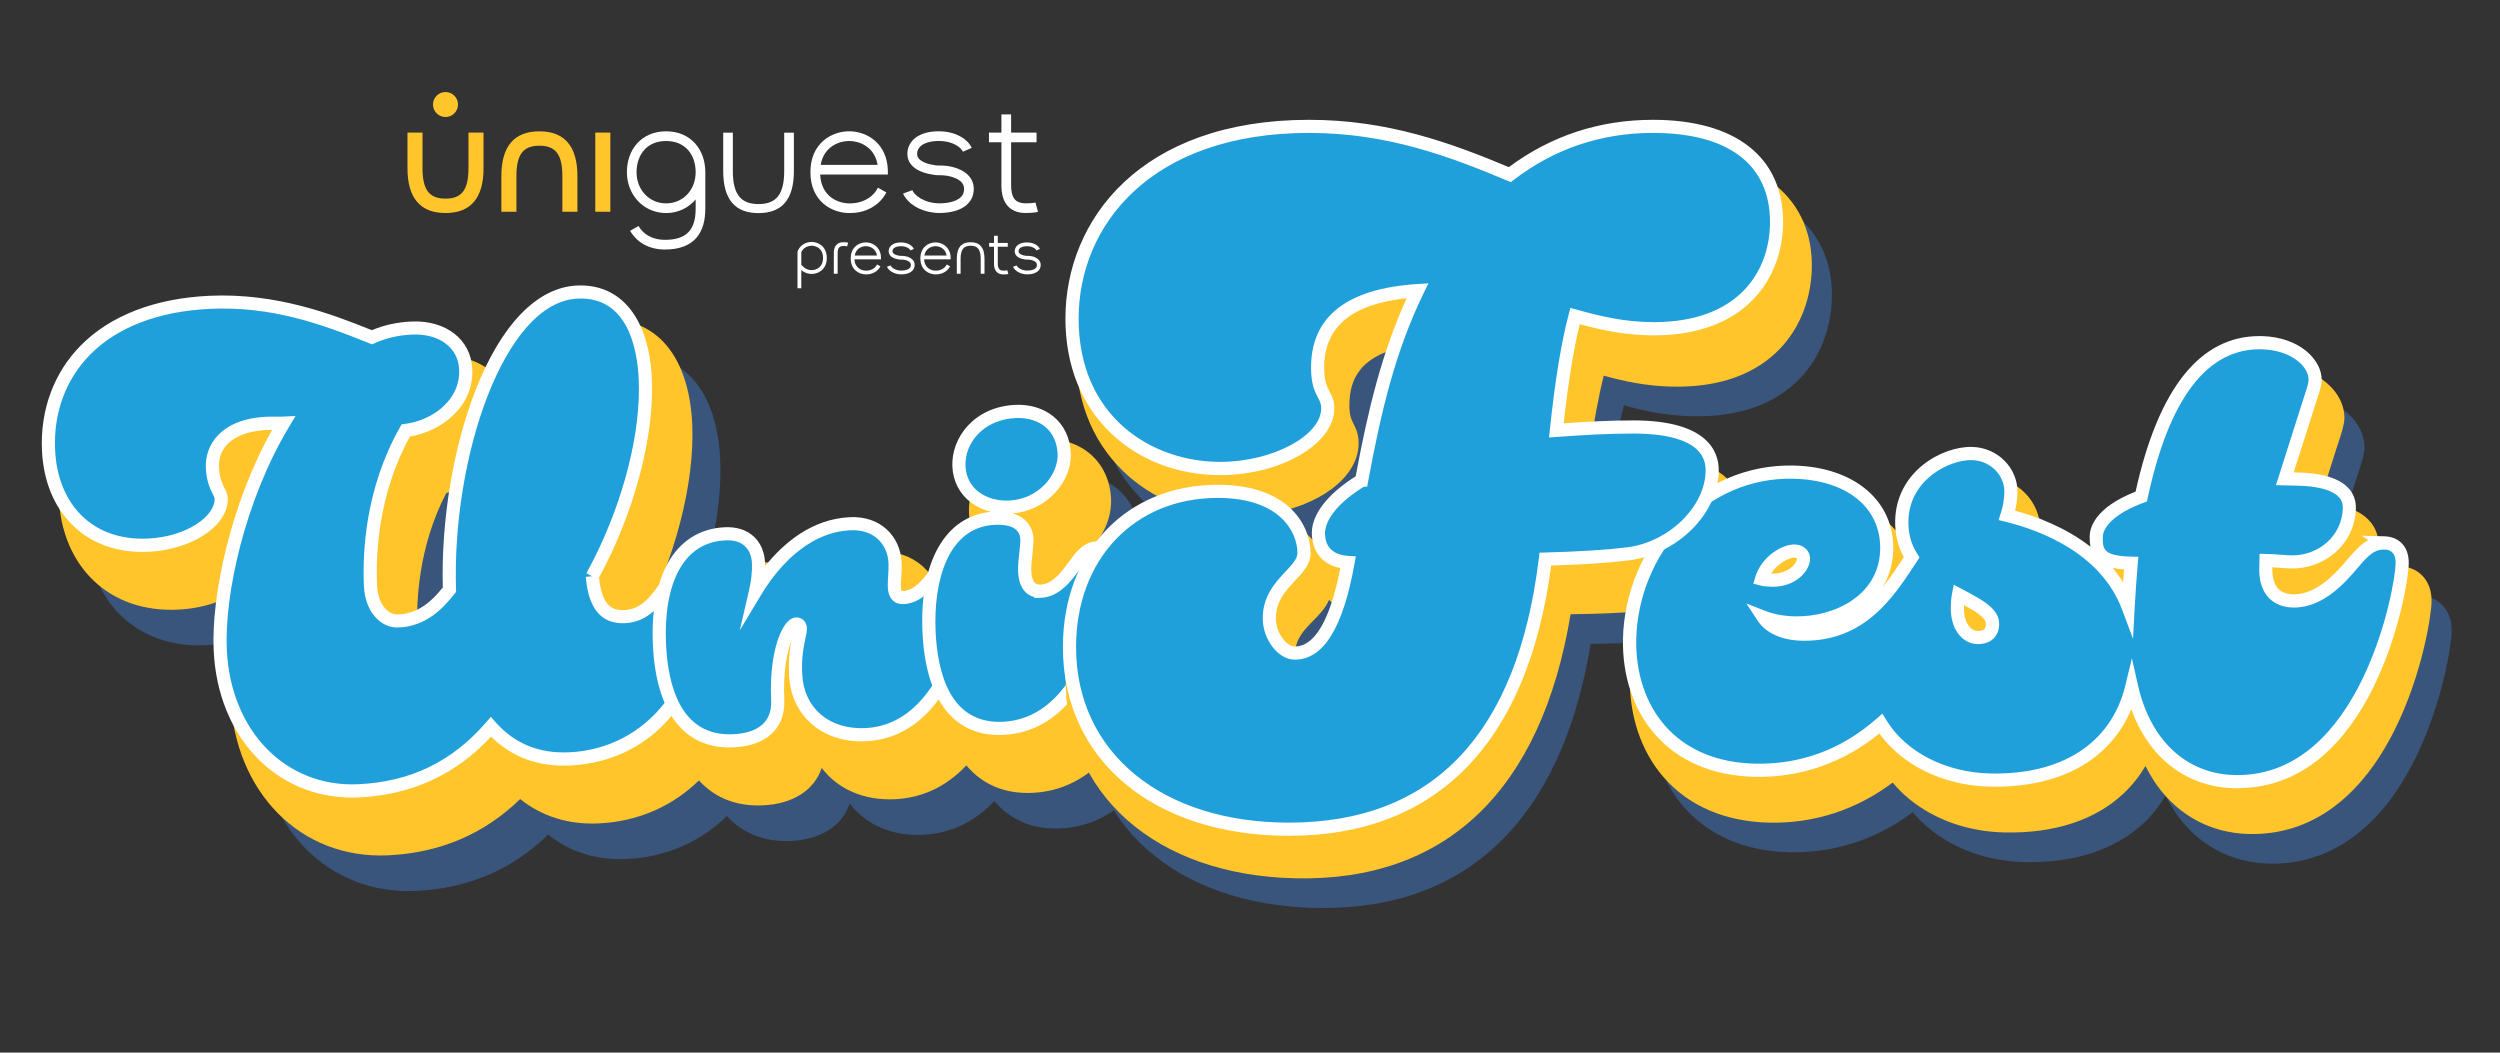 <?xml version="1.0" encoding="UTF-8"?>
<svg id="Blue" xmlns="http://www.w3.org/2000/svg" viewBox="0 0 950 400">
  <rect x="0" y="0" width="950" height="400" fill="#333333" stroke="none"/>
  <defs>
    <style>
      .cls-1 {
        fill: #fff;
      }

      .cls-2 {
        fill: #20a0db;
      }

      .cls-3 {
        fill: #ffc52b;
      }

      .cls-4 {
        fill: #39557c;
      }
    </style>
  </defs>
  <path class="cls-4" d="M437.94,232.28c-6.93.32-10.7,5.29-13,8.34-.24.33-.5.68-.76,1.04-1.48,2.04-4.05,5.57-6.31,6.69-.01-.13-.02-.26-.03-.41-.08-1.71.17-3.93.42-6.07.26-2.27.5-4.41.41-6.36-.11-2.47-.83-5.06-2.31-7.36,10.66-4.79,16.93-15.37,16.48-25.11-.65-14.01-11.27-23.32-25.83-22.65-16.21.75-28.84,13.4-28.15,28.19.29,6.37,3.06,11.87,7.45,15.8-7.67,4.1-13.26,11.75-16.29,22.21-.46.59-.95,1.18-1.45,1.73.05-1.19.08-2.44.02-3.71-.61-13.11-10.86-22.17-24.37-21.55-6.79.31-18.14,2.74-29.48,13.6-3.11-6.42-9.66-10.15-18.05-9.76-14.09.65-24.18,9.5-28.83,24.26-3.95,5.41-6.19,7.06-9.24,7.2-1.91.09-3.88.18-4.87-6.95,13.36-25.14,20.97-54.36,19.93-76.77-1.19-25.71-13.59-40.52-33.16-39.62-13.89.64-26.52,10.89-36.38,29.23-3.55-9.87-13.78-16.15-26.6-15.56-5.21.24-10.16,1.23-14.75,2.94-14.85-5.94-36.31-13.91-61.94-12.72-21.8,1.01-39.7,7.96-51.78,20.11-11.18,11.25-16.91,26.65-16.14,43.36,1.24,26.79,19.42,43.99,45.24,42.8,10.01-.46,18.94-3.65,25.19-8.4-4.07,15.97-5.67,30.77-5.17,41.63,1.68,36.37,26.85,61.66,59.84,60.13,19.77-.91,36.65-8.1,50.28-21.39,8.23,6.61,18.41,9.79,29.84,9.26,15.1-.7,28.18-6.64,38.08-16.34,6.05,6.67,14.36,9.94,24.28,9.48,11.56-.54,19.55-5.78,22.38-14.22,5.97,7.92,15.87,12.45,27.79,11.89,10.51-.49,19.67-4.86,27.17-12.86,6.11,7.31,14.72,10.92,25.1,10.44,17.61-.81,31.45-12.56,40.03-33.96,6.41-16,7.87-32.37,7.68-36.53-.34-7.41-5.57-12.36-12.71-12.03h-.01ZM110.61,214.1c-.67-1.4-1.31-2.97-1.43-5.67-.23-5.05,3.69-7.45,7.71-8.58-2.32,4.69-4.41,9.46-6.28,14.25ZM185.2,252.68c-4.22,4.89-8.07,7.1-12.59,7.31-1.24.06-3.15-2.27-3.36-6.64-.51-11,.31-32.02,10.96-52.48,4.17-.98,8.26-2.7,11.9-5.1-4.75,18-7.25,38.11-6.91,56.9h0Z"/>
  <path class="cls-3" d="M427.3,218.76c-6.93.32-10.7,5.29-13,8.34-.24.33-.5.68-.76,1.04-1.48,2.04-4.05,5.57-6.31,6.69-.01-.13-.02-.26-.03-.41-.08-1.71.17-3.93.42-6.07.26-2.27.5-4.41.41-6.36-.11-2.47-.83-5.06-2.31-7.36,10.66-4.79,16.93-15.37,16.48-25.11-.65-14.01-11.27-23.32-25.83-22.65-16.21.75-28.84,13.4-28.15,28.19.29,6.37,3.06,11.87,7.45,15.8-7.67,4.1-13.26,11.75-16.29,22.21-.46.59-.95,1.18-1.45,1.73.05-1.19.08-2.44.02-3.71-.61-13.11-10.86-22.17-24.37-21.55-6.79.31-18.14,2.74-29.48,13.6-3.11-6.42-9.66-10.15-18.05-9.76-14.09.65-24.18,9.5-28.83,24.26-3.95,5.41-6.19,7.06-9.24,7.2-1.91.09-3.88.18-4.87-6.95,13.36-25.14,20.97-54.36,19.93-76.77-1.19-25.71-13.59-40.52-33.16-39.62-13.89.64-26.52,10.89-36.38,29.23-3.55-9.87-13.78-16.15-26.6-15.56-5.21.24-10.16,1.23-14.75,2.94-14.85-5.94-36.31-13.91-61.94-12.72-21.8,1.01-39.7,7.96-51.78,20.11-11.18,11.25-16.91,26.65-16.14,43.36,1.24,26.79,19.42,43.99,45.24,42.8,10.01-.46,18.94-3.65,25.19-8.4-4.07,15.97-5.67,30.77-5.17,41.63,1.68,36.37,26.85,61.66,59.84,60.13,19.77-.91,36.65-8.1,50.28-21.39,8.23,6.61,18.41,9.79,29.84,9.26,15.1-.7,28.18-6.64,38.08-16.34,6.05,6.67,14.36,9.94,24.28,9.48,11.56-.54,19.55-5.78,22.38-14.22,5.97,7.92,15.87,12.45,27.79,11.89,10.51-.49,19.67-4.86,27.17-12.86,6.11,7.31,14.72,10.92,25.1,10.44,17.61-.81,31.45-12.56,40.03-33.96,6.41-16,7.87-32.37,7.68-36.53-.34-7.41-5.57-12.36-12.71-12.03h-.01ZM99.98,200.58c-.67-1.4-1.31-2.97-1.43-5.67-.23-5.05,3.69-7.45,7.71-8.58-2.32,4.69-4.41,9.46-6.28,14.25ZM174.57,239.16c-4.22,4.89-8.07,7.1-12.59,7.31-1.24.06-3.15-2.27-3.36-6.64-.51-11,.31-32.02,10.96-52.48,4.17-.98,8.26-2.7,11.9-5.1-4.75,18-7.25,38.11-6.91,56.9h0Z"/>
  <g>
    <path class="cls-2" d="M225.06,218.98c.9,9.31,3.77,15.73,12.4,15.33,7.47-.35,11.66-5.69,16.92-13.41,2.64-3.63,4.66-5.36,7.93-5.51,3.5-.16,5.01,2.11,5.28,7.94,1.59,34.3-17.88,63.5-51.25,65.05-12.84.59-22.64-4.1-29.8-12.18-11.99,13.88-28.16,23.29-50.33,24.31-27.77,1.28-50.95-19.63-52.52-53.46-1.05-22.64,7.57-58.82,24.07-86.24-2.1.1-4.21-.04-6.31.06-14.47.67-21.15,7.99-20.74,16.86.32,7,3.24,9.44,3.34,11.54.4,8.63-12.07,17.16-27.7,17.89-22.87,1.06-36.92-14.43-37.92-36.13-1.33-28.7,18.54-54.18,61.25-56.15,24.74-1.14,44.97,6.57,61.65,13.28,4.58-2.08,9.67-3.25,15.04-3.5,12.6-.58,20.18,6.55,20.6,15.65.6,13.07-11.15,21.8-22.78,23.27-11.46,20.18-14.18,42.28-13.4,59.09.38,8.17,5.07,13.56,10.67,13.3,8.17-.38,14.03-5.09,19.33-11.89-1.62-50.21,17.98-111.68,48.56-113.1,15.87-.73,24.87,11.94,25.85,32.95,1.03,22.17-6.99,51.07-20.15,75.07v-.02Z"/>
    <path class="cls-1" d="M133.76,303.07c-29.11,0-51.04-23.1-52.56-55.9-.96-20.77,6.38-55.59,22.21-83.83-.62,0-1.23,0-1.83.04-11.89.55-18.75,5.88-18.36,14.25.18,4,1.28,6.22,2.16,8.01.58,1.17,1.12,2.27,1.18,3.53.48,10.33-13.3,19.72-30.08,20.51-11.7.55-21.74-3-29.04-10.25-6.99-6.94-10.96-16.71-11.49-28.26-.71-15.43,4.55-29.63,14.83-39.98,11.27-11.34,28.14-17.83,48.8-18.79,25.66-1.18,47.21,7.23,61.72,13.07,4.58-1.93,9.61-3.04,14.96-3.29,13.16-.61,22.7,6.81,23.21,18.03.65,14.17-11.5,23.62-23.7,25.68-12.11,22-13.03,44.89-12.48,56.68.16,3.36,1.15,6.32,2.81,8.34,1.02,1.24,2.77,2.69,5.25,2.58,6.3-.29,11.4-3.36,16.92-10.23-.69-25.29,3.93-53.23,12.4-74.92,9.76-24.99,23.45-39.14,38.57-39.84,16.73-.77,27.4,12.44,28.46,35.33,1.02,22.02-6.66,50.94-20.07,75.68,1.17,10.52,4.73,12.54,9.72,12.32,6.32-.3,10.03-5.07,14.97-12.32,2.87-3.95,5.5-6.4,9.88-6.6,7.4-.37,7.76,7.41,7.89,10.32.82,17.66-3.8,34.15-13.01,46.42-9.84,13.12-23.89,20.46-40.62,21.24-11.93.54-21.96-3.15-29.86-10.98-13.32,14.42-30.22,22.19-50.27,23.11-.86.04-1.72.06-2.57.06ZM112.31,158.09l-2.41,4.01c-16.85,28.01-24.69,63.88-23.71,84.83,1.43,30.86,22.42,52.34,49.91,51.08,19.83-.91,35.71-8.58,48.55-23.45l1.87-2.16,1.9,2.14c7.13,8.05,16.48,11.86,27.81,11.34,29.93-1.39,50.48-27.65,48.87-62.44-.26-5.67-1.55-5.62-2.67-5.56-1.94.09-3.33.78-6.02,4.48-5.39,7.91-10.22,14.03-18.83,14.44-11.84.56-14.25-9.77-15-17.59l2.41-.23-2.14-1.15,2.83-5.4c11.49-22.87,17.95-48.6,17.03-68.39-.55-11.79-4.3-31.45-23.24-30.57-27.97,1.3-47.79,60.48-46.18,110.52l.03.9-.56.71c-4.47,5.73-10.91,12.37-21.19,12.85-3.55.16-6.87-1.4-9.34-4.4-2.34-2.84-3.74-6.85-3.94-11.28-.58-12.52.43-37.03,13.72-60.44l.62-1.09,1.24-.16c10.38-1.31,21.13-9,20.6-20.67-.39-8.41-7.6-13.74-17.99-13.27-5.1.24-9.85,1.34-14.12,3.28l-.97.44-.99-.4c-18.68-7.52-37.38-14.18-60.6-13.1-19.39.89-35.11,6.88-45.48,17.32-9.28,9.34-14.04,22.2-13.39,36.22.47,10.27,3.94,18.9,10.02,24.94,6.28,6.24,15.02,9.28,25.28,8.81,14.86-.7,25.63-8.64,25.32-15.28-.02-.24-.38-.97-.67-1.55-.97-1.97-2.44-4.94-2.67-9.99-.39-8.47,5.43-18.65,23.12-19.47,1.12-.05,2.22-.04,3.29-.03,1.04,0,2.03.02,3.01-.03l4.67-.22Z"/>
  </g>
  <g>
    <path class="cls-2" d="M356.84,216.15c2.2-2.91,4.2-5.34,7.7-5.5s5.24,2.1,5.39,5.36c.32,7-5.81,61.54-41.04,63.17-15.4.71-25.9-8.86-26.55-22.86-.49-10.5,1.89-14.82,1.76-17.62-.05-1.17-.78-1.6-1.48-1.57-2.8.13-7.94,10.42-7.08,28.86.42,9.1-5.39,14.98-16.82,15.51-19.14.89-27.11-14.88-28.12-36.58-1.1-23.8,6.98-41.25,24.95-42.08,8.17-.38,12.37,4.57,12.67,11.11.13,2.8-.16,6.56-1.14,10.81,6.95-11.55,19.19-24.97,35.99-25.75,10.27-.48,16.66,6.25,17.06,14.88.15,3.27-.39,6.8-.28,9.13.14,3.03,1.36,4.15,3.46,4.05,6.3-.29,10.67-7.04,13.53-10.92h0Z"/>
    <path class="cls-1" d="M277.21,284.04c-17.62,0-27.93-13.78-29.11-39-.58-12.58,1.37-23.29,5.63-30.98,4.73-8.53,12.24-13.27,21.7-13.71,4.55-.21,8.4,1.05,11.13,3.65,2.54,2.41,3.97,5.82,4.16,9.85.02.41.03.84.03,1.27,6.94-8.67,17.68-17.92,32.2-18.59,5.58-.27,10.43,1.36,14.04,4.68,3.4,3.13,5.4,7.6,5.63,12.58.09,1.91-.04,3.86-.15,5.58-.09,1.35-.17,2.62-.13,3.54.06,1.26.33,1.61.35,1.64h0s.16.04.49.03c4.6-.21,8.25-5.24,10.91-8.92l.74-1.02c2.11-2.79,4.74-6.27,9.58-6.49,4.64-.21,7.77,2.83,8,7.74.36,7.93-6.29,64.06-43.42,65.78-16.46.76-28.44-9.62-29.16-25.24-.28-5.92.32-9.99.91-12.9-1.6,4.1-3.22,11.41-2.71,22.34.5,10.77-6.68,17.54-19.2,18.12-.55.03-1.09.04-1.63.04ZM276.43,205.32c-.25,0-.51,0-.77.02-7.75.36-13.65,4.11-17.56,11.14-3.82,6.88-5.55,16.67-5.01,28.33.75,16.11,5.77,35.13,25.51,34.2,6.84-.32,14.9-2.81,14.44-12.9-.5-10.68.96-17.95,2.28-22.16,1.06-3.4,3.41-9.14,7.18-9.32,1.04-.05,2.03.3,2.78.98.56.51,1.25,1.44,1.32,2.98.06,1.27-.22,2.57-.58,4.21-.63,2.87-1.49,6.8-1.18,13.4.6,12.88,10.22,21.1,23.94,20.48,32.61-1.51,38.98-53.59,38.66-60.56-.14-3.1-1.92-3.02-2.78-2.98-2.32.11-3.75,1.77-5.81,4.5l-.69.95c-3.08,4.24-7.73,10.65-14.73,10.97-1.66.08-3.04-.37-4.09-1.33-1.22-1.12-1.87-2.78-1.98-5.1-.06-1.21.04-2.61.13-4.1.11-1.67.22-3.4.15-5.03-.17-3.65-1.6-6.9-4.03-9.13-2.6-2.4-6.21-3.55-10.42-3.37-17.18.8-28.66,15.72-33.96,24.54l-8.11,13.48,3.54-15.33c.83-3.61,1.21-7.21,1.08-10.13-.12-2.72-1.03-4.95-2.61-6.46-1.6-1.52-3.84-2.29-6.68-2.29Z"/>
  </g>
  <g>
    <path class="cls-2" d="M395.58,224.65c6.3-.29,10.67-7.04,13.53-10.92,2.2-2.91,4.2-5.34,7.7-5.5s5.24,2.1,5.39,5.36c.32,7-5.81,61.54-41.04,63.17-19.14.89-27.11-14.88-28.12-36.58-1.1-23.8,6.92-42.41,24.89-43.25,8.17-.38,12.06,2.95,12.29,7.85.14,3.03-1.02,8.23-.83,12.43.23,4.9,2.22,7.62,6.19,7.43h0ZM404.39,172.33c.43,9.33-8.21,19.79-20.81,20.37-9.8.45-18.72-5.21-19.19-15.48s8.18-20.26,21.49-20.87c9.57-.44,18.01,5.01,18.51,15.98Z"/>
    <path class="cls-1" d="M379.65,279.29c-17.62,0-27.93-13.77-29.1-39-1.24-26.81,8.7-44.2,26.03-45.78-2.81-.69-5.39-1.89-7.59-3.54-4.32-3.25-6.84-8.09-7.09-13.64-.5-10.98,8.29-22.77,23.87-23.48,5.47-.26,10.56,1.26,14.33,4.25,4.18,3.32,6.53,8.2,6.8,14.11.25,5.34-2.02,10.92-6.21,15.31-4.17,4.37-9.75,7.04-15.82,7.59,6.86,1.99,7.76,7.54,7.86,9.55.07,1.59-.15,3.56-.39,5.65-.26,2.32-.54,4.71-.44,6.79.1,2.13.6,3.71,1.4,4.44.18.17.74.67,2.18.6l.39-.02c4.41-.47,7.93-5.32,10.52-8.89l.72-.99c2.13-2.82,4.76-6.29,9.6-6.51,4.64-.21,7.77,2.83,8,7.74.36,7.93-6.29,64.06-43.42,65.78-.55.03-1.09.04-1.63.04ZM379.2,199.4c-.39,0-.78,0-1.16.03-17.94.84-23.39,21.54-22.51,40.64.75,16.11,5.79,35.12,25.51,34.2,32.61-1.51,38.98-53.59,38.66-60.56-.14-3.1-1.92-3.02-2.78-2.98-2.33.11-3.75,1.78-5.82,4.51l-.68.94c-3.08,4.24-7.73,10.65-14.73,10.97l-2.61.12v-.36c-1.2-.29-2.26-.85-3.16-1.67-1.84-1.67-2.86-4.34-3.03-7.91-.11-2.47.2-5.19.47-7.58.21-1.88.42-3.66.36-4.85-.21-4.45-4.51-5.5-8.52-5.5ZM386.94,158.83c-.31,0-.63,0-.95.02-12.46.57-19.5,9.73-19.11,18.26.19,4.09,1.95,7.51,5.1,9.88,3.03,2.28,7.11,3.42,11.48,3.22,5.22-.24,10.05-2.42,13.6-6.13,3.2-3.35,5.01-7.7,4.83-11.62h0c-.2-4.43-1.9-8.03-4.91-10.43-2.61-2.07-6.14-3.19-10.04-3.19Z"/>
  </g>
  <path class="cls-4" d="M919.32,226.4c-4.62-.11-8.09,1.73-10.85,4.04,1.85-3.47,2.94-7.4,3.04-11.57.14-5.79-2.69-15.43-22.55-16.65l6.8-21.37c1.67-4.99,2.69-8.18,2.75-10.57.23-9.52-9.31-19.6-25.66-19.99-14.09-.33-25.89,6.4-35.07,20.03-6.54,9.7-11.79,23.12-15.63,39.9-13.65,5.76-16.98,13.06-17.69,17.25-7.39-4.77-15.21-7.9-21.95-9.94.24-1.51.37-3.04.41-4.6.26-11.03-8.79-20.23-20.18-20.5-11.52-.27-27.84,8.31-31.56,24.62-6.46-10.54-19.39-17.13-36.2-17.53-8.95-.21-17.62,1.44-25.66,4.78-.87-8.21-7.18-19.4-34.82-20.06-8.14-.19-15.65,0-23.07.3,1.7-12.06,3.58-22.28,5.63-30.54,7.65,2.13,16.01,3.94,25.79,4.17,38.51.91,52.77-23.58,53.27-44.83.31-13.24-4.46-24.21-13.81-31.72-8.95-7.19-21.63-11.03-37.69-11.41-20.37-.48-39.04,4.98-55.55,16.24-21.59-9.57-45.26-18.64-75.06-19.34-29.12-.69-53.78,6.7-71.31,21.37-16.35,13.69-25.64,33.19-26.16,54.92-.44,18.73,5.64,34.83,17.58,46.58,7.98,7.85,18.18,13.25,29.53,15.77-12.79,2.03-24.22,7.77-32.97,16.69-11.22,11.45-17.64,27.7-18.07,45.76-.51,21.45,7.76,40.84,23.28,54.59,15.71,13.91,37.77,21.6,63.8,22.21,57.47,1.36,93.63-33.31,104.78-100.34,10.9-.11,20.07-.52,26.67-1.19.31-.03.61-.07.92-.1-3.1,7.9-4.87,16.31-5.07,24.76-.35,14.86,4.18,28.49,12.76,38.39,9.49,10.94,23.34,16.93,40.05,17.33,17.17.41,33.34-4.91,47.06-15.22,1.86,2.23,3.96,4.33,6.31,6.26,9.58,7.86,22.37,12.37,36.02,12.69,18.98.45,34.69-4.68,45.45-14.85,3.25-3.07,6.02-6.57,8.29-10.41,1.34,2.7,2.85,5.24,4.56,7.6,8.29,11.44,20.62,17.92,34.71,18.25,23.33.55,42.64-13.43,55.84-40.44,9.99-20.44,13.46-42.17,13.59-47.78.19-7.93-4.75-13.37-12.29-13.55h-.02ZM503.8,267.07c-1-.16-4.09-3.27-3.98-7.76.13-5.35,3.37-8.65,6.8-12.14,2.26-2.29,4.73-4.8,6.04-7.95,1.49,1.49,3.33,2.69,5.47,3.54-3.8,15.65-8.94,24.43-14.33,24.31h0ZM525.69,204.08c-9.63,6-14.07,11.88-16.04,16.54-3.6-5.89-10.01-11.37-20.61-14.02,19.56-2.9,34.58-13.71,34.89-26.53.09-3.69-1.04-5.97-1.95-7.81-.89-1.8-1.65-3.35-1.55-7.72.19-8.19,3.09-18.86,23.89-22.1-8.48,18.83-13.75,38.62-18.63,61.65h0ZM884.67,248.43c-1.58-.04-4.05-.1-4.74-3.97,1.32.1,2.59.18,3.87.21,5.72.14,11.06-1.48,15.51-4.33-3.91,4.09-9,8.22-14.63,8.09h-.01Z"/>
  <path class="cls-3" d="M911.68,215.15c-4.62-.11-8.09,1.73-10.85,4.04,1.85-3.47,2.94-7.4,3.04-11.57.14-5.79-2.69-15.43-22.55-16.65l6.8-21.37c1.67-4.99,2.69-8.18,2.75-10.57.23-9.52-9.31-19.6-25.66-19.99-14.09-.33-25.89,6.4-35.07,20.03-6.54,9.7-11.79,23.12-15.63,39.9-13.65,5.76-16.98,13.06-17.69,17.25-7.39-4.77-15.21-7.9-21.95-9.94.24-1.51.37-3.04.41-4.6.26-11.03-8.79-20.23-20.18-20.5-11.52-.27-27.84,8.31-31.56,24.62-6.46-10.54-19.39-17.13-36.2-17.53-8.95-.21-17.62,1.44-25.66,4.78-.87-8.21-7.18-19.4-34.82-20.06-8.14-.19-15.65,0-23.07.3,1.7-12.06,3.58-22.28,5.63-30.54,7.65,2.13,16.01,3.94,25.79,4.17,38.51.91,52.77-23.58,53.27-44.83.31-13.24-4.46-24.21-13.81-31.72-8.95-7.19-21.63-11.03-37.69-11.41-20.37-.48-39.04,4.98-55.55,16.24-21.59-9.57-45.26-18.64-75.06-19.34-29.12-.69-53.78,6.7-71.31,21.37-16.35,13.69-25.64,33.19-26.16,54.92-.44,18.73,5.64,34.83,17.58,46.58,7.98,7.85,18.18,13.25,29.53,15.77-12.79,2.03-24.22,7.77-32.97,16.69-11.22,11.45-17.64,27.7-18.07,45.76-.51,21.45,7.76,40.84,23.28,54.59,15.71,13.91,37.77,21.6,63.8,22.21,57.47,1.36,93.63-33.31,104.78-100.34,10.9-.11,20.07-.52,26.67-1.19.31-.03.61-.07.92-.1-3.1,7.9-4.87,16.31-5.07,24.76-.35,14.86,4.18,28.49,12.76,38.39,9.49,10.94,23.34,16.93,40.05,17.33,17.17.41,33.34-4.91,47.06-15.22,1.86,2.23,3.96,4.33,6.31,6.26,9.58,7.86,22.37,12.37,36.02,12.69,18.98.45,34.69-4.68,45.45-14.85,3.25-3.07,6.02-6.57,8.29-10.41,1.34,2.7,2.85,5.24,4.56,7.6,8.29,11.44,20.62,17.92,34.71,18.25,23.33.55,42.64-13.43,55.84-40.44,9.99-20.44,13.46-42.17,13.59-47.78.19-7.93-4.75-13.37-12.29-13.55h-.02ZM496.16,255.82c-1-.16-4.09-3.27-3.98-7.76.13-5.35,3.37-8.65,6.8-12.14,2.26-2.29,4.73-4.8,6.04-7.95,1.49,1.49,3.33,2.69,5.47,3.54-3.8,15.65-8.94,24.43-14.33,24.31ZM518.04,192.83c-9.63,6-14.07,11.88-16.04,16.54-3.6-5.89-10.01-11.37-20.61-14.02,19.56-2.9,34.58-13.71,34.89-26.53.09-3.69-1.04-5.97-1.95-7.81-.89-1.8-1.65-3.35-1.55-7.72.19-8.19,3.09-18.86,23.89-22.1-8.48,18.83-13.75,38.62-18.63,61.65h0ZM877.03,237.18c-1.58-.04-4.05-.1-4.74-3.97,1.32.1,2.59.18,3.87.21,5.72.14,11.06-1.48,15.51-4.33-3.91,4.09-9,8.22-14.63,8.09h-.01Z"/>
  <g>
    <path class="cls-2" d="M905.98,206.33c-4.83-.11-7.8,3.03-11.11,6.82-4.3,5.05-12.6,15.47-23.54,15.21-7.72-.18-10.49-5.72-10.33-12.48l.07-2.9c3.54.08,6.75.48,9.64.55,11.26.27,21.76-8.18,22.05-20.4.14-5.79-4.57-10.73-19.69-11.09l-4.83-.11,9.04-28.43c1.39-4.15,2.43-7.35,2.47-8.95.16-6.76-7.71-14.02-20.26-14.32-26.38-.63-39.29,28.04-45.81,58.46-12.34,4.54-16.99,10.54-17.1,15.04-.15,6.43,1.37,10.01,13.27,10.29-.5,5.85-.9,11.47-1.18,16.67-7.24-19.27-26.76-30.12-46.03-34.85,1.04-3.2,1.43-6.08,1.49-8.66.2-8.36-6.73-14.64-14.78-14.84-9.97-.24-26.27,8.39-26.68,25.44-.13,5.67,1.32,10.22,3.75,14.02-8.05,12.14-18.45,29.73-41.8,29.17-6.11-.15-11.86-2.21-14.65-6.46,3.51,1.37,7.68,2.11,11.86,2.21,16.41.39,34.65-8.83,35.1-27.81.4-17.05-13.48-28.97-35.35-29.49-35.71-.85-61.56,30.4-62.34,63.22-.63,26.38,15.25,49.29,47.42,50.05,19.5.46,35.57-6.74,48.02-17.67,8.34,13.63,24.85,21.01,41.38,21.4,31.46.75,48.89-14.4,53.96-35.36,4.83,21.36,18.92,35.48,39.05,35.96,50.51,1.2,63.54-73.17,63.77-82.82.11-4.5-2.07-7.77-6.89-7.89l.03.02ZM681.88,209.38c2.25.05,3.51,1.37,3.47,2.98-.08,3.22-4.38,8.27-12.1,8.08-1.29-.03-2.57-.06-3.85-.41,2.1-7.03,9.27-10.72,12.48-10.65ZM751.59,242.26c-4.83-.11-7.93-5.02-7.78-11.45.04-1.61.07-2.9.44-4.82,6.99,3.71,13.04,6.75,12.93,11.25-.07,2.9-1.73,5.11-5.59,5.02h0Z"/>
    <path class="cls-1" d="M850.29,299.53c-.43,0-.85,0-1.28-.02-18.22-.43-32.41-11.48-39.12-30-8.12,19.42-27.3,30.04-53.89,29.4-17.41-.41-33.15-8.07-41.85-20.18-13.7,11.18-30.1,16.88-47.55,16.45-15.84-.37-28.92-6-37.84-16.28-8.09-9.32-12.36-22.23-12.02-36.33.4-16.83,7.23-33.55,18.74-45.88,12.29-13.17,28.66-20.18,46.16-19.78,23.04.55,38.23,13.43,37.79,32.05-.12,5.22-1.48,9.97-3.99,14.12,2.91-3.58,5.4-7.37,7.73-10.91l.3-.45c-2.34-4.19-3.42-8.79-3.3-14.01.44-18.4,17.58-28.14,29.24-27.88,9.72.24,17.44,8.05,17.22,17.4-.05,2.32-.35,4.57-.89,6.82,8.23,2.24,19.19,6.36,28.62,13.68-.22-1.21-.31-2.57-.28-4.07.07-3.08,1.95-10.77,17.44-16.84,8.66-39.23,24.5-59.11,47.09-59.11.31,0,.62,0,.93.01,14.26.34,22.89,9.03,22.7,16.88-.05,1.94-1.01,4.95-2.6,9.69l-8.02,25.21,1.49.03c7.52.18,13.2,1.5,16.88,3.92,3.53,2.32,5.35,5.69,5.25,9.73-.15,6.47-2.91,12.4-7.75,16.69-4.57,4.05-10.77,6.3-16.86,6.14-1.42-.03-2.87-.14-4.41-.26-.89-.07-1.8-.13-2.73-.19v.36c-.08,3.04.52,5.52,1.72,7.18,1.29,1.78,3.31,2.68,6.16,2.74.11,0,.22,0,.33,0,9.11,0,16.59-8.84,20.64-13.62l.6-.71c1.91-2.19,4.11-4.71,7.01-6.25l-2.48-1.68,8.52.21c5.91.15,9.48,4.15,9.33,10.45-.27,11.28-13.82,85.27-65.05,85.27ZM810.1,250.09l2.36,10.42c4.72,20.86,18.43,33.58,36.67,34.01.37,0,.75.01,1.11.01,46.6,0,59.86-70.28,60.1-80.39.11-4.44-2.38-5.17-3.81-5.3h-.6c-3.63-.09-5.98,2.3-9.17,5.95l-.57.68c-4.57,5.4-13.03,15.39-24.44,15.39-.15,0-.31,0-.46,0-5.54-.13-8.54-2.68-10.08-4.8-1.88-2.59-2.79-6.03-2.69-10.24l.13-5.39,2.49.06c1.94.04,3.74.18,5.48.31,1.47.11,2.87.21,4.16.24,4.91.1,9.78-1.67,13.42-4.89,3.79-3.36,5.95-8.01,6.07-13.07.06-2.33-.9-4.05-3-5.43-2.89-1.9-7.69-2.94-14.25-3.1l-8.16-.19,10.05-31.61c.99-2.95,2.32-6.93,2.35-8.26.13-5.47-7-11.5-17.82-11.76-20.58-.49-35.17,18.51-43.31,56.48l-.29,1.35-1.29.48c-11.29,4.15-15.38,9.47-15.46,12.75-.11,4.66-.17,7.47,10.83,7.73l2.66.06-.23,2.65c-.5,5.88-.9,11.47-1.17,16.59l-.64,11.91-4.19-11.17c-8.08-21.5-31.21-30.09-44.29-33.3l-2.61-.64.83-2.56c.86-2.64,1.31-5.24,1.37-7.94.16-6.6-5.38-12.11-12.34-12.28-8.42-.21-23.74,7.31-24.12,23-.11,4.78.99,8.91,3.36,12.61l.88,1.37-2.05,3.11c-7.95,12.08-18.8,28.55-41.63,28.55-.38,0-.77,0-1.16-.01-7.56-.18-13.64-2.95-16.68-7.59l-4.3-6.55,7.3,2.85c3.13,1.22,7.04,1.95,11.01,2.04,8.06.17,16.1-2.07,22.05-6.2,4.66-3.23,10.25-9.18,10.49-19.17.37-15.88-12.54-26.45-32.91-26.93-16.05-.4-31.08,6.08-42.38,18.19-10.69,11.45-17.03,26.97-17.4,42.59-.31,12.86,3.53,24.55,10.8,32.93,7.97,9.18,19.79,14.22,34.18,14.56,17.38.42,32.96-5.33,46.31-17.05l2.23-1.96,1.55,2.53c7.38,12.07,22.44,19.81,39.31,20.21,27.4.66,46.17-11.54,51.47-33.45l2.51-10.38ZM802.75,215.76c1.44,1.71,2.79,3.54,4.02,5.49.12-1.59.24-3.22.38-4.86-1.63-.12-3.09-.33-4.39-.63ZM751.8,244.76c-.09,0-.18,0-.27,0h0c-3.15-.07-5.91-1.66-7.78-4.47-1.66-2.49-2.53-5.88-2.44-9.54.04-1.69.08-3.12.48-5.24l.64-3.32,3.72,1.97c7.34,3.89,13.67,7.24,13.53,13.13-.11,4.56-3.19,7.46-7.88,7.46ZM746.33,229.93c0,.29-.02.59-.03.91-.06,2.66.51,5.03,1.6,6.68.97,1.45,2.22,2.21,3.73,2.24h0c2.13.03,2.99-.7,3.03-2.58.06-2.37-3.75-4.76-8.35-7.25ZM673.67,222.95c-.16,0-.32,0-.49,0-1.34-.03-2.87-.07-4.45-.5l-2.47-.67.73-2.45c2.35-7.86,10.24-12.52,14.93-12.43h0c1.81.04,3.41.69,4.49,1.82.95,1,1.46,2.32,1.42,3.73-.11,4.36-5.21,10.52-14.17,10.52ZM673.07,217.94c.08,0,.16,0,.24,0,6.5.15,9.5-4.03,9.54-5.64,0-.1-.02-.13-.04-.15-.11-.12-.44-.26-.98-.27h-.05c-1.79,0-6.23,2.07-8.71,6.06Z"/>
  </g>
  <g>
    <path class="cls-2" d="M517.42,182.53c4.51-24.46,9.98-48.91,21.24-72.08-25.1,1.61-37.97,11.26-37.97,29.28,0,9.97,3.86,9.97,3.86,15.45,0,11.91-19.31,22.85-40.87,22.85-29.93,0-56.31-20.59-56.31-56.96,0-39.58,31.21-73.05,90.1-73.05,30.25,0,54.06,9.01,76.26,18.34,13.84-10.62,31.86-18.34,54.38-18.34,29.6,0,46.98,12.87,46.98,36.36,0,21.24-14.16,40.55-46.66,40.55-11.26,0-20.59-2.25-29.93-4.83-3.22,12.23-5.47,28-7.08,43.44,9.01-.64,18.66-1.29,29.28-1.29,22.85,0,29.93,7.72,29.93,16.41,0,15.12-15.12,29.93-32.5,31.86-7.72.96-18.66,1.61-30.89,1.93-7.4,60.82-36.36,102.65-97.5,102.65-50.84,0-83.34-28.64-83.34-69.18,0-34.11,22.53-59.21,56.31-59.21,25.74,0,32.82,14.48,32.82,23.49,0,7.4-13.19,11.58-13.19,24.78,0,7.08,5.15,13.19,9.65,13.19,11.91,0,17.38-18.34,20.27-34.43-4.83-.32-11.26-2.57-11.26-11.26,0-5.47,4.83-12.87,16.41-19.95h.01Z"/>
    <path class="cls-1" d="M489.74,317.6c-51.34,0-85.84-28.81-85.84-71.68,0-36.33,24.18-61.71,58.81-61.71,27.88,0,35.32,16.34,35.32,25.99,0,4.16-2.85,7.19-5.86,10.4-3.6,3.84-7.33,7.82-7.33,14.38,0,5.9,4.33,10.69,7.15,10.69,7.64,0,13.46-10.02,17.33-29.8-6.83-1.41-10.82-6.25-10.82-13.38s6.06-14.79,16.66-21.5c4.74-25.52,9.96-47.05,19.38-67.67-21.09,2.28-31.36,10.94-31.36,26.42,0,5.11,1.05,7.13,2.07,9.08.88,1.68,1.79,3.42,1.79,6.37,0,13.5-20.27,25.35-43.37,25.35-15.83,0-30.42-5.51-41.09-15.52-11.59-10.87-17.72-26.07-17.72-43.94,0-37.6,28.63-75.55,92.6-75.55,29.96,0,53.95,8.8,75.9,17.98,16.04-11.93,34.44-17.98,54.74-17.98,31.45,0,49.48,14.16,49.48,38.86,0,19.86-12.88,43.05-49.16,43.05-10.73,0-19.8-2.01-28.13-4.25-2.35,9.66-4.39,22.3-6.08,37.66,8.61-.59,17.19-1.09,26.48-1.09,28.22,0,32.43,11.85,32.43,18.91,0,16.53-15.9,32.25-34.72,34.34-7.09.88-17.08,1.53-28.95,1.89-8.8,67.21-43.25,102.71-99.71,102.71ZM462.71,189.21c-31.68,0-53.81,23.32-53.81,56.71,0,39.88,32.49,66.68,80.84,66.68,54.94,0,86.91-33.8,95.02-100.45l.26-2.14,2.16-.06c12.66-.33,23.26-.99,30.65-1.91,16.16-1.79,30.31-15.52,30.31-29.38,0-11.5-14.92-13.91-27.43-13.91-10.2,0-19.22.58-29.1,1.28l-2.97.21.31-2.96c1.91-18.31,4.31-33.05,7.15-43.82l.64-2.45,2.44.67c8.68,2.4,18.09,4.74,29.26,4.74,32.56,0,44.16-19.66,44.16-38.05,0-21.83-15.8-33.86-44.48-33.86-19.66,0-37.45,6-52.86,17.82l-1.15.88-1.34-.56c-21.85-9.18-45.65-18.14-75.29-18.14-60.51,0-87.6,35.43-87.6,70.55,0,37.42,27.89,54.46,53.81,54.46,19.72,0,38.37-9.89,38.37-20.35,0-1.72-.49-2.65-1.22-4.05-1.18-2.25-2.64-5.06-2.64-11.4,0-19.37,13.56-30.06,40.31-31.77l4.29-.27-1.88,3.86c-10.51,21.63-16.01,44.2-21.03,71.44l-.36,1.94-1.34.07c-13.61,8.48-14.68,15.51-14.68,17.49,0,5.42,3,8.37,8.92,8.77l2.79.18-.49,2.75c-4.41,24.55-11.84,36.49-22.73,36.49-6.25,0-12.15-7.62-12.15-15.69,0-8.54,4.81-13.67,8.68-17.8,2.42-2.58,4.51-4.81,4.51-6.98,0-7.8-6.39-20.99-30.32-20.99Z"/>
  </g>
  <g id="Uniguest">
    <g id="Guest">
      <path id="t" class="cls-1" d="M393.49,76.98c-1.09.19-2.31.3-3.65.3-1.81,0-3.17-.45-4.05-1.33-1.28-1.3-1.57-3.6-1.57-5.38v-16.5h9.67v-3.68h-9.67v-6.93h-3.68v6.93h-4.73v.07h0v3.6h4.73v16.72c.01,1.19.13,2.27.34,3.23,1.06,4.88,4.5,6.94,8.95,6.94,1.57,0,3.14-.14,4.62-.43-.2-.74-.59-2.15-.97-3.55h0Z"/>
      <path id="s" class="cls-1" d="M369.25,56.18c-1.42-3.14-5.88-6.29-12.52-6.29h-.09c-7.55,0-11.68,3.65-11.84,8.37-.02.75.07,1.58.38,2.43.75,2.06,2.76,4.19,7.38,5.32h.04c.24.05,1.12.24,2.31.44.28.04.91.09.91.1.32.02.44.03.84.03h.5c.36,0,.73,0,1.06.03,1.12.06,2.23.23,3.31.55.38.11.73.23,1.06.36h.02c1.26.49,2.06,1.03,2.56,1.51.8.76,1.17,1.64,1.18,2.77,0,1.56-.59,2.71-1.85,3.62-1.13.81-3.32,1.79-7.36,1.85-6.26,0-9.83-3.33-10.45-5l-3.52,1.28h0c.23.57.29.68.58,1.11l.49.69c2.17,2.95,6.87,5.59,12.89,5.59h.06c4-.06,7.18-.91,9.45-2.53,2.21-1.59,3.39-3.87,3.39-6.62,0-2.14-.79-3.96-2.32-5.42h0v-.02c-.96-.91-2.23-1.67-3.75-2.26l-.64-.25h-.05l-.66-.21c-1.32-.39-2.72-.63-4.17-.7-.39-.02-.81-.03-1.25-.03h-.5c-.27,0-.31,0-.54-.02-.42-.04-.61-.06-.69-.07-.95-.16-1.66-.31-1.97-.37l-.11-.02h0c-2.57-.64-4.25-1.7-4.71-2.98-.12-.33-.17-.69-.16-1.06.12-3.56,4.3-4.82,8.16-4.82h.09c5.33,0,8.38,2.43,9.16,4.09"/>
      <path id="e" class="cls-1" d="M337.39,65.42c0-.97-.06-1.9-.18-2.77-1.23-9-8.45-12.76-14.53-12.76-6.67,0-14.72,4.52-14.72,15.53s8.04,15.53,14.72,15.53h.57c5.01,0,10.76-2.36,13.57-7.82l-3.21-1.82c-2.28,4.58-7.16,5.97-10.37,5.97h-.56c-3.96,0-10.59-2.34-11.02-10.95h25.73v-.9h0ZM311.86,62.65c1.23-7.09,7.15-9.08,10.82-9.08s9.59,1.99,10.82,9.08h-21.64Z"/>
      <path id="u" class="cls-1" d="M278.48,50.42v14.57c0,8.95,3.09,12.56,9.76,12.56s9.76-3.61,9.76-12.56v-14.57h3.68v14.57c0,10.92-4.63,15.99-13.43,15.99s-13.43-5.03-13.43-15.99v-14.57h3.68-.02Z"/>
      <path id="g" class="cls-1" d="M253.12,49.9c-9.4,0-14.9,6.95-14.9,15.53s6.31,15.53,14.9,15.53c4.61,0,8.55-2,11.23-5.17v3.5c0,8.2-3.6,11.85-11.69,11.85-4.49,0-8.05-1.87-10.03-5.27l-3.18,1.85c2.48,4.27,7.03,7.1,13.21,7.1,11.69,0,15.36-6.95,15.36-15.53v-13.86c0-8.58-5.5-15.53-14.9-15.53h0ZM253.12,77.28c-6.4,0-11.23-5.1-11.23-11.85,0-3.38,1.06-6.4,2.97-8.51,1.98-2.19,4.84-3.34,8.26-3.34s6.27,1.16,8.26,3.34c1.92,2.11,2.97,5.13,2.97,8.51,0,6.76-4.83,11.85-11.23,11.85h0Z"/>
    </g>
    <g id="Uni">
      <rect id="i" class="cls-3" x="226.21" y="50.39" width="5.72" height="30.07"/>
      <path id="n" class="cls-3" d="M196.24,80.46v-13.55c0-8.2,2.53-11.54,8.73-11.54s8.73,3.34,8.73,11.54v13.55h5.72v-13.55c0-11.29-4.86-17.01-14.45-17.01s-14.45,5.72-14.45,17.01v13.55h5.72Z"/>
      <g id="U">
        <path class="cls-3" d="M169.29,34.97c-2.62,0-4.75,2.13-4.75,4.75s2.13,4.75,4.75,4.75,4.75-2.13,4.75-4.75-2.13-4.75-4.75-4.75Z"/>
        <path class="cls-3" d="M178.02,50.39v13.55c0,8.2-2.53,11.54-8.73,11.54s-8.73-3.34-8.73-11.54v-13.55h-5.72v13.55c0,11.29,4.86,17.01,14.45,17.01s14.45-5.72,14.45-17.01v-13.55s-5.72,0-5.72,0Z"/>
      </g>
    </g>
  </g>
  <path id="t-2" class="cls-1" d="M382.78,102.72c-.43.07-.91.12-1.43.12-.71,0-1.24-.18-1.58-.52-.5-.51-.61-1.41-.61-2.11v-6.46h3.79v-1.44h-3.79v-2.72h-1.44v2.72h-1.85v.03h0v1.41h1.85v6.55c0,.47.05.89.13,1.27.41,1.91,1.76,2.72,3.51,2.72.62,0,1.23-.06,1.81-.17-.08-.29-.23-.84-.38-1.39h-.01Z"/>
  <path id="s-2" class="cls-1" d="M395.16,94.58c-.56-1.23-2.3-2.46-4.9-2.46h-.03c-2.96,0-4.57,1.43-4.64,3.28,0,.29.03.62.15.95.29.81,1.08,1.64,2.89,2.08h.02c.09.02.44.1.91.17.11.01.35.04.36.04.13,0,.17.01.33.01h.61c.44.02.87.09,1.3.22.15.04.29.09.41.14h0c.49.19.81.4,1,.59.31.3.46.64.46,1.08,0,.61-.23,1.06-.73,1.42-.44.32-1.3.7-2.88.72-2.45,0-3.85-1.3-4.09-1.96l-1.38.5h0c.09.22.11.27.23.44l.19.27c.85,1.15,2.69,2.19,5.05,2.19h.02c1.57-.02,2.81-.36,3.7-.99.87-.62,1.33-1.52,1.33-2.59,0-.84-.31-1.55-.91-2.12h0c-.38-.35-.87-.65-1.47-.88l-.25-.1h-.02c-.08-.03-.17-.06-.26-.08-.52-.15-1.07-.25-1.63-.27-.15,0-.32-.01-.49-.01h-.41c-.16-.02-.24-.02-.27-.03-.37-.06-.65-.12-.77-.15h-.04c-1.01-.26-1.66-.68-1.85-1.18-.05-.13-.07-.27-.06-.41.05-1.39,1.68-1.89,3.2-1.89h.03c2.09,0,3.28.95,3.59,1.6l1.32-.58h-.02Z"/>
  <path id="s-3" class="cls-1" d="M347.26,94.58c-.56-1.23-2.3-2.46-4.9-2.46h-.03c-2.96,0-4.57,1.43-4.64,3.28,0,.29.03.62.15.95.29.81,1.08,1.64,2.89,2.08h.02c.09.02.44.1.91.17.11.01.35.04.36.04.13,0,.17.01.33.01h.61c.44.02.87.09,1.3.22.15.04.29.09.41.14h0c.49.19.81.4,1,.59.31.3.46.64.46,1.08,0,.61-.23,1.06-.73,1.42-.44.32-1.3.7-2.88.72-2.45,0-3.85-1.3-4.09-1.96l-1.38.5h0c.09.22.11.27.23.44l.19.27c.85,1.15,2.69,2.19,5.05,2.19h.02c1.57-.02,2.81-.36,3.7-.99.87-.62,1.33-1.52,1.33-2.59,0-.84-.31-1.55-.91-2.12h0c-.38-.35-.87-.65-1.47-.88l-.25-.1h-.02c-.08-.03-.17-.06-.26-.08-.52-.15-1.07-.25-1.63-.27-.15,0-.32-.01-.49-.01h-.41c-.16-.02-.24-.02-.27-.03-.37-.06-.65-.12-.77-.15h-.04c-1.01-.26-1.66-.68-1.85-1.18-.05-.13-.07-.27-.06-.41.05-1.39,1.68-1.89,3.2-1.89h.03c2.09,0,3.28.95,3.59,1.6l1.32-.58h-.02Z"/>
  <path id="r" class="cls-1" d="M318.3,104.01h0v-7.9c0-.7.11-1.6.61-2.11.34-.35.87-.52,1.58-.52.52,0,1,.04,1.43.12.15-.55.3-1.1.38-1.39-.58-.11-1.19-.17-1.81-.17-1.74,0-3.09.81-3.51,2.72-.08.38-.13.8-.13,1.27v7.99h1.45Z"/>
  <path id="p" class="cls-1" d="M308.42,91.94c-1.62,0-3.45.68-4.6,2.22-.31.42-.58.9-.77,1.45h0v13.92h1.44v-6.92c1.12,1.03,2.6,1.49,3.93,1.49,2.61,0,5.76-1.77,5.76-6.08s-3.15-6.08-5.76-6.08ZM308.42,102.66c-1.11,0-2.19-.41-2.96-1.11l-.97-.89v-4.78c.13-.31.29-.6.49-.85.77-1.03,2.06-1.65,3.45-1.65,1.61,0,4.32.98,4.32,4.64s-2.72,4.64-4.32,4.64h-.01Z"/>
  <path id="n-2" class="cls-1" d="M365.03,104.01v-5.71c0-3.51,1.21-4.92,3.82-4.92s3.82,1.41,3.82,4.92v5.71h1.44v-5.71c0-4.28-1.81-6.26-5.26-6.26s-5.26,1.97-5.26,6.26v5.71h1.44Z"/>
  <path id="e-2" class="cls-1" d="M334.79,98.2c0-.38-.02-.74-.07-1.09-.48-3.52-3.31-5-5.69-5-2.61,0-5.76,1.77-5.76,6.08s3.15,6.08,5.76,6.08h.22c1.96,0,4.22-.92,5.31-3.06l-1.26-.71c-.89,1.79-2.8,2.34-4.06,2.34h-.22c-1.55,0-4.15-.92-4.32-4.29h10.08v-.35h.01ZM324.79,97.11c.48-2.78,2.8-3.56,4.24-3.56s3.76.78,4.24,3.56h-8.48Z"/>
  <path id="e-3" class="cls-1" d="M361.26,98.2c0-.38-.02-.74-.07-1.09-.48-3.52-3.31-5-5.69-5-2.61,0-5.76,1.77-5.76,6.08s3.15,6.08,5.76,6.08h.22c1.96,0,4.22-.92,5.31-3.06l-1.26-.71c-.89,1.79-2.8,2.34-4.06,2.34h-.22c-1.55,0-4.15-.92-4.32-4.29h10.08v-.35h.01ZM351.26,97.11c.48-2.78,2.8-3.56,4.24-3.56s3.76.78,4.24,3.56h-8.48Z"/>
</svg>